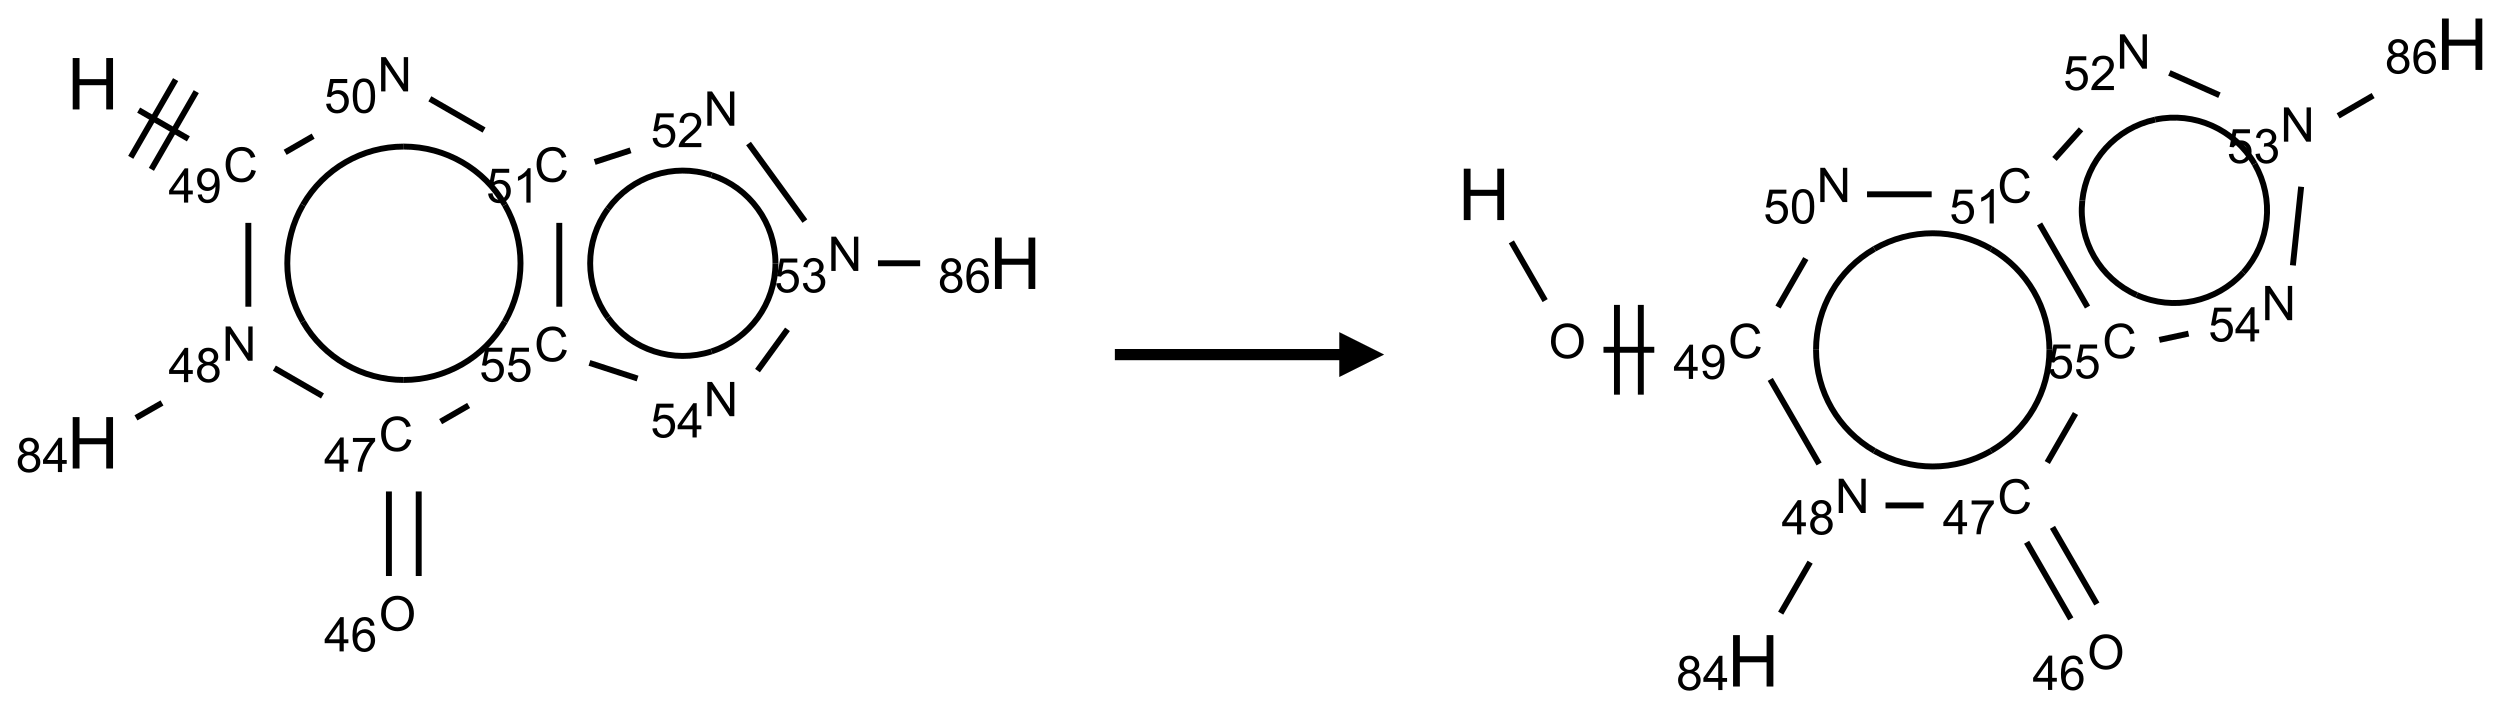 <?xml version="1.0" encoding="UTF-8"?>
<svg xmlns="http://www.w3.org/2000/svg" xmlns:xlink="http://www.w3.org/1999/xlink" width="557" height="158" viewBox="0 0 557 158">
<defs>
<g>
<g id="glyph-0-0">
<path d="M 2 0 L 2 -10 L 10 -10 L 10 0 Z M 2.25 -0.25 L 9.75 -0.25 L 9.75 -9.75 L 2.25 -9.75 Z M 2.25 -0.25 "/>
</g>
<g id="glyph-0-1">
<path d="M 1.281 0 L 1.281 -11.453 L 2.797 -11.453 L 2.797 -6.75 L 8.75 -6.75 L 8.75 -11.453 L 10.266 -11.453 L 10.266 0 L 8.75 0 L 8.75 -5.398 L 2.797 -5.398 L 2.797 0 Z M 1.281 0 "/>
</g>
<g id="glyph-1-0">
<path d="M 1.332 0 L 1.332 -6.668 L 6.668 -6.668 L 6.668 0 Z M 1.5 -0.168 L 6.5 -0.168 L 6.5 -6.5 L 1.5 -6.5 Z M 1.5 -0.168 "/>
</g>
<g id="glyph-1-1">
<path d="M 6.27 -2.676 L 7.281 -2.422 C 7.07 -1.594 6.688 -0.961 6.137 -0.523 C 5.586 -0.086 4.914 0.129 4.121 0.129 C 3.297 0.129 2.629 -0.039 2.113 -0.371 C 1.598 -0.707 1.203 -1.191 0.934 -1.828 C 0.664 -2.465 0.531 -3.145 0.531 -3.875 C 0.531 -4.672 0.684 -5.363 0.988 -5.957 C 1.293 -6.547 1.723 -6.996 2.285 -7.305 C 2.844 -7.613 3.461 -7.766 4.137 -7.766 C 4.898 -7.766 5.543 -7.57 6.062 -7.184 C 6.582 -6.793 6.945 -6.246 7.152 -5.543 L 6.156 -5.309 C 5.98 -5.863 5.723 -6.266 5.387 -6.52 C 5.051 -6.773 4.625 -6.902 4.113 -6.902 C 3.527 -6.902 3.039 -6.762 2.645 -6.48 C 2.25 -6.199 1.973 -5.82 1.812 -5.348 C 1.652 -4.871 1.574 -4.383 1.574 -3.879 C 1.574 -3.23 1.668 -2.664 1.855 -2.18 C 2.047 -1.695 2.34 -1.332 2.738 -1.094 C 3.137 -0.855 3.57 -0.734 4.035 -0.734 C 4.602 -0.734 5.082 -0.898 5.473 -1.223 C 5.867 -1.551 6.133 -2.035 6.27 -2.676 Z M 6.27 -2.676 "/>
</g>
<g id="glyph-1-2">
<path d="M 3.449 0 L 3.449 -1.828 L 0.137 -1.828 L 0.137 -2.688 L 3.621 -7.637 L 4.387 -7.637 L 4.387 -2.688 L 5.418 -2.688 L 5.418 -1.828 L 4.387 -1.828 L 4.387 0 Z M 3.449 -2.688 L 3.449 -6.129 L 1.059 -2.688 Z M 3.449 -2.688 "/>
</g>
<g id="glyph-1-3">
<path d="M 0.582 -1.766 L 1.484 -1.848 C 1.562 -1.426 1.707 -1.117 1.922 -0.926 C 2.137 -0.734 2.414 -0.641 2.75 -0.641 C 3.039 -0.641 3.289 -0.707 3.508 -0.84 C 3.727 -0.973 3.902 -1.148 4.043 -1.367 C 4.18 -1.586 4.297 -1.887 4.391 -2.262 C 4.484 -2.637 4.531 -3.016 4.531 -3.406 C 4.531 -3.449 4.531 -3.512 4.527 -3.594 C 4.34 -3.297 4.082 -3.055 3.758 -2.867 C 3.434 -2.68 3.082 -2.59 2.703 -2.59 C 2.07 -2.59 1.535 -2.816 1.098 -3.277 C 0.66 -3.734 0.441 -4.34 0.441 -5.09 C 0.441 -5.863 0.672 -6.484 1.129 -6.957 C 1.586 -7.43 2.156 -7.668 2.844 -7.668 C 3.34 -7.668 3.793 -7.531 4.207 -7.266 C 4.617 -7 4.93 -6.617 5.145 -6.121 C 5.355 -5.629 5.465 -4.91 5.465 -3.973 C 5.465 -2.996 5.359 -2.223 5.145 -1.645 C 4.934 -1.066 4.617 -0.625 4.199 -0.324 C 3.781 -0.02 3.293 0.129 2.73 0.129 C 2.133 0.129 1.645 -0.035 1.266 -0.367 C 0.887 -0.699 0.66 -1.164 0.582 -1.766 Z M 4.422 -5.137 C 4.422 -5.676 4.277 -6.102 3.992 -6.418 C 3.707 -6.734 3.359 -6.891 2.957 -6.891 C 2.543 -6.891 2.18 -6.719 1.871 -6.379 C 1.562 -6.039 1.406 -5.598 1.406 -5.059 C 1.406 -4.57 1.555 -4.176 1.848 -3.871 C 2.141 -3.566 2.5 -3.418 2.934 -3.418 C 3.367 -3.418 3.723 -3.57 4.004 -3.871 C 4.281 -4.176 4.422 -4.598 4.422 -5.137 Z M 4.422 -5.137 "/>
</g>
<g id="glyph-1-4">
<path d="M 0.812 0 L 0.812 -7.637 L 1.848 -7.637 L 5.859 -1.641 L 5.859 -7.637 L 6.828 -7.637 L 6.828 0 L 5.793 0 L 1.781 -6 L 1.781 0 Z M 0.812 0 "/>
</g>
<g id="glyph-1-5">
<path d="M 1.887 -4.141 C 1.496 -4.281 1.207 -4.484 1.02 -4.75 C 0.832 -5.016 0.738 -5.328 0.738 -5.699 C 0.738 -6.254 0.938 -6.719 1.34 -7.098 C 1.738 -7.477 2.27 -7.668 2.934 -7.668 C 3.598 -7.668 4.137 -7.473 4.543 -7.086 C 4.949 -6.699 5.152 -6.227 5.152 -5.672 C 5.152 -5.316 5.059 -5.008 4.871 -4.746 C 4.688 -4.484 4.406 -4.281 4.027 -4.141 C 4.496 -3.988 4.852 -3.742 5.098 -3.402 C 5.34 -3.062 5.465 -2.656 5.465 -2.184 C 5.465 -1.531 5.234 -0.98 4.77 -0.535 C 4.309 -0.09 3.703 0.129 2.949 0.129 C 2.195 0.129 1.586 -0.094 1.125 -0.539 C 0.664 -0.984 0.434 -1.543 0.434 -2.207 C 0.434 -2.703 0.559 -3.121 0.809 -3.457 C 1.062 -3.793 1.422 -4.02 1.887 -4.141 Z M 1.699 -5.73 C 1.699 -5.367 1.812 -5.074 2.047 -4.844 C 2.281 -4.613 2.582 -4.5 2.953 -4.5 C 3.312 -4.5 3.609 -4.613 3.84 -4.84 C 4.07 -5.066 4.188 -5.348 4.188 -5.676 C 4.188 -6.02 4.07 -6.309 3.832 -6.543 C 3.594 -6.777 3.297 -6.895 2.941 -6.895 C 2.586 -6.895 2.289 -6.781 2.051 -6.551 C 1.816 -6.324 1.699 -6.047 1.699 -5.73 Z M 1.395 -2.203 C 1.395 -1.938 1.461 -1.676 1.586 -1.426 C 1.711 -1.176 1.902 -0.984 2.152 -0.848 C 2.402 -0.711 2.672 -0.641 2.957 -0.641 C 3.406 -0.641 3.777 -0.785 4.066 -1.074 C 4.359 -1.363 4.504 -1.727 4.504 -2.172 C 4.504 -2.625 4.355 -2.996 4.055 -3.293 C 3.754 -3.586 3.379 -3.734 2.926 -3.734 C 2.484 -3.734 2.121 -3.59 1.832 -3.297 C 1.543 -3.004 1.395 -2.641 1.395 -2.203 Z M 1.395 -2.203 "/>
</g>
<g id="glyph-1-6">
<path d="M 0.504 -6.637 L 0.504 -7.535 L 5.449 -7.535 L 5.449 -6.809 C 4.961 -6.289 4.48 -5.602 4.004 -4.746 C 3.527 -3.887 3.156 -3.004 2.895 -2.098 C 2.707 -1.461 2.59 -0.762 2.535 0 L 1.574 0 C 1.582 -0.602 1.703 -1.328 1.926 -2.176 C 2.152 -3.027 2.477 -3.848 2.898 -4.637 C 3.32 -5.426 3.77 -6.094 4.246 -6.637 Z M 0.504 -6.637 "/>
</g>
<g id="glyph-1-7">
<path d="M 0.516 -3.719 C 0.516 -4.984 0.855 -5.977 1.535 -6.695 C 2.215 -7.414 3.094 -7.77 4.172 -7.77 C 4.875 -7.77 5.512 -7.602 6.078 -7.266 C 6.645 -6.93 7.074 -6.461 7.371 -5.855 C 7.668 -5.254 7.816 -4.57 7.816 -3.809 C 7.816 -3.035 7.66 -2.34 7.348 -1.73 C 7.035 -1.117 6.594 -0.656 6.02 -0.34 C 5.449 -0.027 4.828 0.129 4.168 0.129 C 3.449 0.129 2.805 -0.043 2.238 -0.391 C 1.672 -0.738 1.246 -1.211 0.953 -1.812 C 0.66 -2.414 0.516 -3.047 0.516 -3.719 Z M 1.559 -3.703 C 1.559 -2.781 1.805 -2.059 2.301 -1.527 C 2.793 -1 3.414 -0.734 4.16 -0.734 C 4.922 -0.734 5.547 -1 6.039 -1.535 C 6.531 -2.07 6.777 -2.828 6.777 -3.812 C 6.777 -4.434 6.672 -4.977 6.461 -5.441 C 6.25 -5.902 5.945 -6.262 5.539 -6.52 C 5.133 -6.773 4.68 -6.902 4.176 -6.902 C 3.461 -6.902 2.848 -6.656 2.332 -6.164 C 1.816 -5.672 1.559 -4.852 1.559 -3.703 Z M 1.559 -3.703 "/>
</g>
<g id="glyph-1-8">
<path d="M 5.309 -5.766 L 4.375 -5.691 C 4.293 -6.059 4.172 -6.328 4.02 -6.496 C 3.766 -6.762 3.453 -6.895 3.082 -6.895 C 2.785 -6.895 2.523 -6.812 2.297 -6.645 C 2 -6.43 1.77 -6.117 1.598 -5.703 C 1.43 -5.289 1.34 -4.703 1.332 -3.938 C 1.559 -4.281 1.836 -4.535 2.16 -4.703 C 2.488 -4.871 2.828 -4.953 3.188 -4.953 C 3.812 -4.953 4.344 -4.723 4.785 -4.262 C 5.223 -3.801 5.441 -3.207 5.441 -2.48 C 5.441 -2 5.34 -1.555 5.133 -1.145 C 4.926 -0.73 4.641 -0.418 4.281 -0.199 C 3.922 0.02 3.512 0.129 3.051 0.129 C 2.27 0.129 1.633 -0.156 1.141 -0.73 C 0.648 -1.305 0.402 -2.254 0.402 -3.574 C 0.402 -5.051 0.672 -6.121 1.219 -6.793 C 1.695 -7.375 2.336 -7.668 3.141 -7.668 C 3.742 -7.668 4.234 -7.5 4.617 -7.16 C 5 -6.824 5.23 -6.359 5.309 -5.766 Z M 1.48 -2.473 C 1.48 -2.152 1.547 -1.844 1.684 -1.547 C 1.82 -1.25 2.016 -1.027 2.262 -0.871 C 2.508 -0.719 2.766 -0.641 3.035 -0.641 C 3.434 -0.641 3.773 -0.801 4.059 -1.121 C 4.344 -1.441 4.484 -1.875 4.484 -2.422 C 4.484 -2.949 4.344 -3.367 4.062 -3.668 C 3.781 -3.973 3.426 -4.125 3 -4.125 C 2.578 -4.125 2.219 -3.973 1.922 -3.668 C 1.625 -3.363 1.48 -2.969 1.48 -2.473 Z M 1.48 -2.473 "/>
</g>
<g id="glyph-1-9">
<path d="M 0.441 -2 L 1.426 -2.082 C 1.5 -1.605 1.668 -1.242 1.934 -1.004 C 2.199 -0.762 2.52 -0.641 2.895 -0.641 C 3.348 -0.641 3.73 -0.812 4.043 -1.152 C 4.355 -1.492 4.512 -1.941 4.512 -2.504 C 4.512 -3.039 4.359 -3.461 4.059 -3.77 C 3.758 -4.078 3.367 -4.234 2.879 -4.234 C 2.578 -4.234 2.305 -4.164 2.062 -4.027 C 1.82 -3.891 1.629 -3.715 1.488 -3.496 L 0.609 -3.609 L 1.348 -7.531 L 5.145 -7.531 L 5.145 -6.637 L 2.098 -6.637 L 1.688 -4.582 C 2.145 -4.902 2.625 -5.062 3.129 -5.062 C 3.797 -5.062 4.359 -4.832 4.816 -4.371 C 5.277 -3.91 5.504 -3.312 5.504 -2.59 C 5.504 -1.898 5.305 -1.301 4.902 -0.797 C 4.41 -0.18 3.742 0.129 2.895 0.129 C 2.199 0.129 1.633 -0.062 1.195 -0.453 C 0.758 -0.844 0.504 -1.359 0.441 -2 Z M 0.441 -2 "/>
</g>
<g id="glyph-1-10">
<path d="M 3.973 0 L 3.035 0 L 3.035 -5.973 C 2.809 -5.758 2.516 -5.543 2.148 -5.328 C 1.781 -5.113 1.453 -4.953 1.16 -4.844 L 1.16 -5.75 C 1.684 -5.996 2.145 -6.297 2.535 -6.645 C 2.93 -6.996 3.207 -7.336 3.371 -7.668 L 3.973 -7.668 Z M 3.973 0 "/>
</g>
<g id="glyph-1-11">
<path d="M 0.441 -3.766 C 0.441 -4.668 0.535 -5.395 0.723 -5.945 C 0.906 -6.496 1.184 -6.922 1.551 -7.219 C 1.918 -7.516 2.375 -7.668 2.934 -7.668 C 3.344 -7.668 3.703 -7.586 4.012 -7.418 C 4.32 -7.254 4.574 -7.016 4.777 -6.707 C 4.977 -6.395 5.137 -6.016 5.25 -5.57 C 5.363 -5.125 5.422 -4.523 5.422 -3.766 C 5.422 -2.871 5.328 -2.148 5.145 -1.598 C 4.961 -1.047 4.688 -0.621 4.32 -0.32 C 3.953 -0.02 3.492 0.129 2.934 0.129 C 2.195 0.129 1.617 -0.133 1.199 -0.66 C 0.695 -1.297 0.441 -2.332 0.441 -3.766 Z M 1.406 -3.766 C 1.406 -2.512 1.555 -1.68 1.848 -1.262 C 2.141 -0.848 2.5 -0.641 2.934 -0.641 C 3.363 -0.641 3.727 -0.848 4.02 -1.266 C 4.312 -1.684 4.457 -2.516 4.457 -3.766 C 4.457 -5.023 4.312 -5.859 4.02 -6.27 C 3.727 -6.684 3.359 -6.891 2.922 -6.891 C 2.492 -6.891 2.148 -6.707 1.891 -6.344 C 1.566 -5.879 1.406 -5.02 1.406 -3.766 Z M 1.406 -3.766 "/>
</g>
<g id="glyph-1-12">
<path d="M 5.371 -0.902 L 5.371 0 L 0.324 0 C 0.316 -0.227 0.352 -0.441 0.434 -0.652 C 0.562 -0.996 0.766 -1.332 1.051 -1.668 C 1.332 -2 1.742 -2.387 2.277 -2.824 C 3.105 -3.504 3.668 -4.043 3.957 -4.441 C 4.25 -4.84 4.395 -5.215 4.395 -5.566 C 4.395 -5.938 4.262 -6.254 3.996 -6.508 C 3.73 -6.762 3.387 -6.891 2.957 -6.891 C 2.508 -6.891 2.145 -6.754 1.875 -6.484 C 1.605 -6.215 1.469 -5.84 1.465 -5.359 L 0.5 -5.457 C 0.566 -6.176 0.812 -6.727 1.246 -7.102 C 1.676 -7.477 2.254 -7.668 2.98 -7.668 C 3.711 -7.668 4.293 -7.465 4.719 -7.059 C 5.145 -6.652 5.359 -6.148 5.359 -5.547 C 5.359 -5.242 5.297 -4.941 5.172 -4.645 C 5.047 -4.352 4.84 -4.039 4.551 -3.715 C 4.262 -3.387 3.777 -2.938 3.105 -2.371 C 2.543 -1.898 2.18 -1.578 2.02 -1.41 C 1.859 -1.242 1.73 -1.07 1.625 -0.902 Z M 5.371 -0.902 "/>
</g>
<g id="glyph-1-13">
<path d="M 0.449 -2.016 L 1.387 -2.141 C 1.492 -1.609 1.676 -1.227 1.934 -0.992 C 2.191 -0.758 2.508 -0.641 2.879 -0.641 C 3.32 -0.641 3.695 -0.793 3.996 -1.098 C 4.301 -1.402 4.453 -1.781 4.453 -2.234 C 4.453 -2.664 4.312 -3.02 4.031 -3.301 C 3.75 -3.578 3.391 -3.719 2.957 -3.719 C 2.781 -3.719 2.562 -3.684 2.297 -3.613 L 2.402 -4.438 C 2.465 -4.43 2.516 -4.426 2.551 -4.426 C 2.949 -4.426 3.312 -4.531 3.629 -4.738 C 3.949 -4.949 4.109 -5.27 4.109 -5.703 C 4.109 -6.047 3.992 -6.332 3.762 -6.559 C 3.527 -6.785 3.227 -6.895 2.859 -6.895 C 2.496 -6.895 2.191 -6.781 1.949 -6.551 C 1.707 -6.324 1.547 -5.98 1.48 -5.52 L 0.543 -5.688 C 0.656 -6.316 0.918 -6.805 1.324 -7.148 C 1.73 -7.492 2.234 -7.668 2.84 -7.668 C 3.254 -7.668 3.641 -7.578 3.988 -7.398 C 4.34 -7.219 4.609 -6.977 4.793 -6.668 C 4.98 -6.359 5.074 -6.031 5.074 -5.684 C 5.074 -5.352 4.984 -5.051 4.809 -4.781 C 4.629 -4.512 4.367 -4.297 4.02 -4.137 C 4.473 -4.031 4.824 -3.816 5.074 -3.488 C 5.324 -3.16 5.449 -2.75 5.449 -2.254 C 5.449 -1.59 5.203 -1.023 4.719 -0.559 C 4.234 -0.098 3.617 0.137 2.875 0.137 C 2.203 0.137 1.648 -0.062 1.207 -0.465 C 0.762 -0.863 0.512 -1.379 0.449 -2.016 Z M 0.449 -2.016 "/>
</g>
</g>
</defs>
<path fill="none" stroke-width="0.033" stroke-linecap="butt" stroke-linejoin="miter" stroke="rgb(0%, 0%, 0%)" stroke-opacity="1" stroke-miterlimit="10" d="M 0.255 0.147 L 0.532 0.307 " transform="matrix(40, 0, 0, 40, 20.689, 18.656)"/>
<path fill="none" stroke-width="0.033" stroke-linecap="butt" stroke-linejoin="miter" stroke="rgb(0%, 0%, 0%)" stroke-opacity="1" stroke-miterlimit="10" d="M 0.326 0.477 L 0.576 0.044 " transform="matrix(40, 0, 0, 40, 20.689, 18.656)"/>
<path fill="none" stroke-width="0.033" stroke-linecap="butt" stroke-linejoin="miter" stroke="rgb(0%, 0%, 0%)" stroke-opacity="1" stroke-miterlimit="10" d="M 0.211 0.41 L 0.461 -0.023 " transform="matrix(40, 0, 0, 40, 20.689, 18.656)"/>
<path fill="none" stroke-width="0.033" stroke-linecap="butt" stroke-linejoin="miter" stroke="rgb(0%, 0%, 0%)" stroke-opacity="1" stroke-miterlimit="10" d="M 0.866 0.775 L 0.866 1.242 " transform="matrix(40, 0, 0, 40, 20.689, 18.656)"/>
<path fill="none" stroke-width="0.033" stroke-linecap="butt" stroke-linejoin="miter" stroke="rgb(0%, 0%, 0%)" stroke-opacity="1" stroke-miterlimit="10" d="M 0.385 1.778 L 0.24 1.861 " transform="matrix(40, 0, 0, 40, 20.689, 18.656)"/>
<path fill="none" stroke-width="0.033" stroke-linecap="butt" stroke-linejoin="miter" stroke="rgb(0%, 0%, 0%)" stroke-opacity="1" stroke-miterlimit="10" d="M 1.011 1.584 L 1.279 1.739 " transform="matrix(40, 0, 0, 40, 20.689, 18.656)"/>
<path fill="none" stroke-width="0.033" stroke-linecap="butt" stroke-linejoin="miter" stroke="rgb(0%, 0%, 0%)" stroke-opacity="1" stroke-miterlimit="10" d="M 1.649 2.271 L 1.649 2.742 " transform="matrix(40, 0, 0, 40, 20.689, 18.656)"/>
<path fill="none" stroke-width="0.033" stroke-linecap="butt" stroke-linejoin="miter" stroke="rgb(0%, 0%, 0%)" stroke-opacity="1" stroke-miterlimit="10" d="M 1.815 2.271 L 1.815 2.742 " transform="matrix(40, 0, 0, 40, 20.689, 18.656)"/>
<path fill="none" stroke-width="0.033" stroke-linecap="butt" stroke-linejoin="miter" stroke="rgb(0%, 0%, 0%)" stroke-opacity="1" stroke-miterlimit="10" d="M 1.937 1.882 L 2.093 1.792 " transform="matrix(40, 0, 0, 40, 20.689, 18.656)"/>
<path fill="none" stroke-width="0.033" stroke-linecap="butt" stroke-linejoin="miter" stroke="rgb(0%, 0%, 0%)" stroke-opacity="1" stroke-miterlimit="10" d="M 2.598 1.242 L 2.598 0.775 " transform="matrix(40, 0, 0, 40, 20.689, 18.656)"/>
<path fill="none" stroke-width="0.033" stroke-linecap="butt" stroke-linejoin="miter" stroke="rgb(0%, 0%, 0%)" stroke-opacity="1" stroke-miterlimit="10" d="M 2.179 0.258 L 1.877 0.084 " transform="matrix(40, 0, 0, 40, 20.689, 18.656)"/>
<path fill="none" stroke-width="0.033" stroke-linecap="butt" stroke-linejoin="miter" stroke="rgb(0%, 0%, 0%)" stroke-opacity="1" stroke-miterlimit="10" d="M 1.227 0.292 L 1.071 0.382 " transform="matrix(40, 0, 0, 40, 20.689, 18.656)"/>
<path fill="none" stroke-width="0.033" stroke-linecap="butt" stroke-linejoin="miter" stroke="rgb(0%, 0%, 0%)" stroke-opacity="1" stroke-miterlimit="10" d="M 2.795 0.436 L 2.995 0.371 " transform="matrix(40, 0, 0, 40, 20.689, 18.656)"/>
<path fill="none" stroke-width="0.033" stroke-linecap="butt" stroke-linejoin="miter" stroke="rgb(0%, 0%, 0%)" stroke-opacity="1" stroke-miterlimit="10" d="M 3.652 0.333 L 3.966 0.765 " transform="matrix(40, 0, 0, 40, 20.689, 18.656)"/>
<path fill="none" stroke-width="0.033" stroke-linecap="butt" stroke-linejoin="miter" stroke="rgb(0%, 0%, 0%)" stroke-opacity="1" stroke-miterlimit="10" d="M 4.373 1 L 4.608 1 " transform="matrix(40, 0, 0, 40, 20.689, 18.656)"/>
<path fill="none" stroke-width="0.033" stroke-linecap="butt" stroke-linejoin="miter" stroke="rgb(0%, 0%, 0%)" stroke-opacity="1" stroke-miterlimit="10" d="M 3.869 1.368 L 3.702 1.598 " transform="matrix(40, 0, 0, 40, 20.689, 18.656)"/>
<path fill="none" stroke-width="0.033" stroke-linecap="butt" stroke-linejoin="miter" stroke="rgb(0%, 0%, 0%)" stroke-opacity="1" stroke-miterlimit="10" d="M 3.034 1.642 L 2.766 1.555 " transform="matrix(40, 0, 0, 40, 20.689, 18.656)"/>
<path fill="none" stroke-width="0.033" stroke-linecap="butt" stroke-linejoin="miter" stroke="rgb(0%, 0%, 0%)" stroke-opacity="1" stroke-miterlimit="10" d="M 1.17 1.325 C 1.054 1.124 1.054 0.876 1.17 0.675 " transform="matrix(40, 0, 0, 40, 20.689, 18.656)"/>
<path fill="none" stroke-width="0.033" stroke-linecap="butt" stroke-linejoin="miter" stroke="rgb(0%, 0%, 0%)" stroke-opacity="1" stroke-miterlimit="10" d="M 1.732 1.65 C 1.5 1.65 1.286 1.526 1.17 1.325 " transform="matrix(40, 0, 0, 40, 20.689, 18.656)"/>
<path fill="none" stroke-width="0.033" stroke-linecap="butt" stroke-linejoin="miter" stroke="rgb(0%, 0%, 0%)" stroke-opacity="1" stroke-miterlimit="10" d="M 2.295 1.325 C 2.179 1.526 1.964 1.65 1.732 1.65 " transform="matrix(40, 0, 0, 40, 20.689, 18.656)"/>
<path fill="none" stroke-width="0.033" stroke-linecap="butt" stroke-linejoin="miter" stroke="rgb(0%, 0%, 0%)" stroke-opacity="1" stroke-miterlimit="10" d="M 2.295 0.675 C 2.411 0.876 2.411 1.124 2.295 1.325 " transform="matrix(40, 0, 0, 40, 20.689, 18.656)"/>
<path fill="none" stroke-width="0.033" stroke-linecap="butt" stroke-linejoin="miter" stroke="rgb(0%, 0%, 0%)" stroke-opacity="1" stroke-miterlimit="10" d="M 1.732 0.35 C 1.964 0.35 2.179 0.474 2.295 0.675 " transform="matrix(40, 0, 0, 40, 20.689, 18.656)"/>
<path fill="none" stroke-width="0.033" stroke-linecap="butt" stroke-linejoin="miter" stroke="rgb(0%, 0%, 0%)" stroke-opacity="1" stroke-miterlimit="10" d="M 1.17 0.675 C 1.286 0.474 1.5 0.35 1.732 0.35 " transform="matrix(40, 0, 0, 40, 20.689, 18.656)"/>
<path fill="none" stroke-width="0.033" stroke-linecap="butt" stroke-linejoin="miter" stroke="rgb(0%, 0%, 0%)" stroke-opacity="1" stroke-miterlimit="10" d="M 2.869 1.303 C 2.737 1.122 2.737 0.878 2.869 0.697 " transform="matrix(40, 0, 0, 40, 20.689, 18.656)"/>
<path fill="none" stroke-width="0.033" stroke-linecap="butt" stroke-linejoin="miter" stroke="rgb(0%, 0%, 0%)" stroke-opacity="1" stroke-miterlimit="10" d="M 3.446 1.491 C 3.233 1.56 3 1.484 2.869 1.303 " transform="matrix(40, 0, 0, 40, 20.689, 18.656)"/>
<path fill="none" stroke-width="0.033" stroke-linecap="butt" stroke-linejoin="miter" stroke="rgb(0%, 0%, 0%)" stroke-opacity="1" stroke-miterlimit="10" d="M 3.802 1 C 3.802 1.224 3.658 1.422 3.446 1.491 " transform="matrix(40, 0, 0, 40, 20.689, 18.656)"/>
<path fill="none" stroke-width="0.033" stroke-linecap="butt" stroke-linejoin="miter" stroke="rgb(0%, 0%, 0%)" stroke-opacity="1" stroke-miterlimit="10" d="M 3.446 0.509 C 3.658 0.578 3.802 0.776 3.802 1 " transform="matrix(40, 0, 0, 40, 20.689, 18.656)"/>
<path fill="none" stroke-width="0.033" stroke-linecap="butt" stroke-linejoin="miter" stroke="rgb(0%, 0%, 0%)" stroke-opacity="1" stroke-miterlimit="10" d="M 2.869 0.697 C 3 0.516 3.233 0.44 3.446 0.509 " transform="matrix(40, 0, 0, 40, 20.689, 18.656)"/>
<g fill="rgb(0%, 0%, 0%)" fill-opacity="1">
<use xlink:href="#glyph-0-1" x="14.918" y="24.383"/>
</g>
<g fill="rgb(0%, 0%, 0%)" fill-opacity="1">
<use xlink:href="#glyph-1-1" x="49.738" y="40.5"/>
</g>
<g fill="rgb(0%, 0%, 0%)" fill-opacity="1">
<use xlink:href="#glyph-1-2" x="37.539" y="45.137"/>
<use xlink:href="#glyph-1-3" x="43.471" y="45.137"/>
</g>
<g fill="rgb(0%, 0%, 0%)" fill-opacity="1">
<use xlink:href="#glyph-1-4" x="49.457" y="80.367"/>
</g>
<g fill="rgb(0%, 0%, 0%)" fill-opacity="1">
<use xlink:href="#glyph-1-2" x="37.539" y="85.137"/>
<use xlink:href="#glyph-1-5" x="43.471" y="85.137"/>
</g>
<g fill="rgb(0%, 0%, 0%)" fill-opacity="1">
<use xlink:href="#glyph-0-1" x="14.918" y="104.383"/>
</g>
<g fill="rgb(0%, 0%, 0%)" fill-opacity="1">
<use xlink:href="#glyph-1-5" x="3.516" y="105.176"/>
<use xlink:href="#glyph-1-2" x="9.448" y="105.176"/>
</g>
<g fill="rgb(0%, 0%, 0%)" fill-opacity="1">
<use xlink:href="#glyph-1-1" x="84.379" y="100.5"/>
</g>
<g fill="rgb(0%, 0%, 0%)" fill-opacity="1">
<use xlink:href="#glyph-1-2" x="72.195" y="105.105"/>
<use xlink:href="#glyph-1-6" x="78.128" y="105.105"/>
</g>
<g fill="rgb(0%, 0%, 0%)" fill-opacity="1">
<use xlink:href="#glyph-1-7" x="84.395" y="140.504"/>
</g>
<g fill="rgb(0%, 0%, 0%)" fill-opacity="1">
<use xlink:href="#glyph-1-2" x="72.199" y="145.137"/>
<use xlink:href="#glyph-1-8" x="78.132" y="145.137"/>
</g>
<g fill="rgb(0%, 0%, 0%)" fill-opacity="1">
<use xlink:href="#glyph-1-1" x="119.02" y="80.5"/>
</g>
<g fill="rgb(0%, 0%, 0%)" fill-opacity="1">
<use xlink:href="#glyph-1-9" x="106.777" y="85.004"/>
<use xlink:href="#glyph-1-9" x="112.71" y="85.004"/>
</g>
<g fill="rgb(0%, 0%, 0%)" fill-opacity="1">
<use xlink:href="#glyph-1-1" x="119.02" y="40.5"/>
</g>
<g fill="rgb(0%, 0%, 0%)" fill-opacity="1">
<use xlink:href="#glyph-1-9" x="108.309" y="45.137"/>
<use xlink:href="#glyph-1-10" x="114.241" y="45.137"/>
</g>
<g fill="rgb(0%, 0%, 0%)" fill-opacity="1">
<use xlink:href="#glyph-1-4" x="84.098" y="20.367"/>
</g>
<g fill="rgb(0%, 0%, 0%)" fill-opacity="1">
<use xlink:href="#glyph-1-9" x="72.219" y="25.137"/>
<use xlink:href="#glyph-1-11" x="78.151" y="25.137"/>
</g>
<g fill="rgb(0%, 0%, 0%)" fill-opacity="1">
<use xlink:href="#glyph-1-4" x="156.781" y="28.008"/>
</g>
<g fill="rgb(0%, 0%, 0%)" fill-opacity="1">
<use xlink:href="#glyph-1-9" x="144.957" y="32.777"/>
<use xlink:href="#glyph-1-12" x="150.889" y="32.777"/>
</g>
<g fill="rgb(0%, 0%, 0%)" fill-opacity="1">
<use xlink:href="#glyph-1-4" x="184.402" y="60.367"/>
</g>
<g fill="rgb(0%, 0%, 0%)" fill-opacity="1">
<use xlink:href="#glyph-1-9" x="172.496" y="65.137"/>
<use xlink:href="#glyph-1-13" x="178.428" y="65.137"/>
</g>
<g fill="rgb(0%, 0%, 0%)" fill-opacity="1">
<use xlink:href="#glyph-0-1" x="220.395" y="64.383"/>
</g>
<g fill="rgb(0%, 0%, 0%)" fill-opacity="1">
<use xlink:href="#glyph-1-5" x="208.965" y="65.176"/>
<use xlink:href="#glyph-1-8" x="214.897" y="65.176"/>
</g>
<g fill="rgb(0%, 0%, 0%)" fill-opacity="1">
<use xlink:href="#glyph-1-4" x="156.781" y="92.73"/>
</g>
<g fill="rgb(0%, 0%, 0%)" fill-opacity="1">
<use xlink:href="#glyph-1-9" x="144.91" y="97.465"/>
<use xlink:href="#glyph-1-2" x="150.842" y="97.465"/>
</g>
<path fill-rule="nonzero" fill="rgb(0%, 0%, 0%)" fill-opacity="1" d="M 248.391 80.25 L 298.391 80.25 L 298.391 84 L 308.391 79 L 298.391 74 L 298.391 77.75 L 248.391 77.75 "/>
<path fill="none" stroke-width="0.033" stroke-linecap="butt" stroke-linejoin="miter" stroke="rgb(0%, 0%, 0%)" stroke-opacity="1" stroke-miterlimit="10" d="M 0.153 1.101 L 0.341 1.428 " transform="matrix(40, 0, 0, 40, 330.615, 9.85)"/>
<path fill="none" stroke-width="0.033" stroke-linecap="butt" stroke-linejoin="miter" stroke="rgb(0%, 0%, 0%)" stroke-opacity="1" stroke-miterlimit="10" d="M 0.666 1.702 L 0.949 1.702 " transform="matrix(40, 0, 0, 40, 330.615, 9.85)"/>
<path fill="none" stroke-width="0.033" stroke-linecap="butt" stroke-linejoin="miter" stroke="rgb(0%, 0%, 0%)" stroke-opacity="1" stroke-miterlimit="10" d="M 0.874 1.952 L 0.874 1.452 " transform="matrix(40, 0, 0, 40, 330.615, 9.85)"/>
<path fill="none" stroke-width="0.033" stroke-linecap="butt" stroke-linejoin="miter" stroke="rgb(0%, 0%, 0%)" stroke-opacity="1" stroke-miterlimit="10" d="M 0.741 1.952 L 0.741 1.452 " transform="matrix(40, 0, 0, 40, 330.615, 9.85)"/>
<path fill="none" stroke-width="0.033" stroke-linecap="butt" stroke-linejoin="miter" stroke="rgb(0%, 0%, 0%)" stroke-opacity="1" stroke-miterlimit="10" d="M 1.595 1.867 L 1.867 2.338 " transform="matrix(40, 0, 0, 40, 330.615, 9.85)"/>
<path fill="none" stroke-width="0.033" stroke-linecap="butt" stroke-linejoin="miter" stroke="rgb(0%, 0%, 0%)" stroke-opacity="1" stroke-miterlimit="10" d="M 1.817 2.885 L 1.653 3.169 " transform="matrix(40, 0, 0, 40, 330.615, 9.85)"/>
<path fill="none" stroke-width="0.033" stroke-linecap="butt" stroke-linejoin="miter" stroke="rgb(0%, 0%, 0%)" stroke-opacity="1" stroke-miterlimit="10" d="M 2.237 2.569 L 2.449 2.569 " transform="matrix(40, 0, 0, 40, 330.615, 9.85)"/>
<path fill="none" stroke-width="0.033" stroke-linecap="butt" stroke-linejoin="miter" stroke="rgb(0%, 0%, 0%)" stroke-opacity="1" stroke-miterlimit="10" d="M 3.023 2.774 L 3.269 3.201 " transform="matrix(40, 0, 0, 40, 330.615, 9.85)"/>
<path fill="none" stroke-width="0.033" stroke-linecap="butt" stroke-linejoin="miter" stroke="rgb(0%, 0%, 0%)" stroke-opacity="1" stroke-miterlimit="10" d="M 3.167 2.691 L 3.414 3.118 " transform="matrix(40, 0, 0, 40, 330.615, 9.85)"/>
<path fill="none" stroke-width="0.033" stroke-linecap="butt" stroke-linejoin="miter" stroke="rgb(0%, 0%, 0%)" stroke-opacity="1" stroke-miterlimit="10" d="M 3.138 2.33 L 3.295 2.057 " transform="matrix(40, 0, 0, 40, 330.615, 9.85)"/>
<path fill="none" stroke-width="0.033" stroke-linecap="butt" stroke-linejoin="miter" stroke="rgb(0%, 0%, 0%)" stroke-opacity="1" stroke-miterlimit="10" d="M 3.362 1.464 L 3.095 1.001 " transform="matrix(40, 0, 0, 40, 330.615, 9.85)"/>
<path fill="none" stroke-width="0.033" stroke-linecap="butt" stroke-linejoin="miter" stroke="rgb(0%, 0%, 0%)" stroke-opacity="1" stroke-miterlimit="10" d="M 2.494 0.836 L 2.134 0.836 " transform="matrix(40, 0, 0, 40, 330.615, 9.85)"/>
<path fill="none" stroke-width="0.033" stroke-linecap="butt" stroke-linejoin="miter" stroke="rgb(0%, 0%, 0%)" stroke-opacity="1" stroke-miterlimit="10" d="M 1.793 1.194 L 1.638 1.464 " transform="matrix(40, 0, 0, 40, 330.615, 9.85)"/>
<path fill="none" stroke-width="0.033" stroke-linecap="butt" stroke-linejoin="miter" stroke="rgb(0%, 0%, 0%)" stroke-opacity="1" stroke-miterlimit="10" d="M 3.178 0.639 L 3.326 0.474 " transform="matrix(40, 0, 0, 40, 330.615, 9.85)"/>
<path fill="none" stroke-width="0.033" stroke-linecap="butt" stroke-linejoin="miter" stroke="rgb(0%, 0%, 0%)" stroke-opacity="1" stroke-miterlimit="10" d="M 3.818 0.16 L 4.097 0.284 " transform="matrix(40, 0, 0, 40, 330.615, 9.85)"/>
<path fill="none" stroke-width="0.033" stroke-linecap="butt" stroke-linejoin="miter" stroke="rgb(0%, 0%, 0%)" stroke-opacity="1" stroke-miterlimit="10" d="M 4.758 0.399 L 4.953 0.286 " transform="matrix(40, 0, 0, 40, 330.615, 9.85)"/>
<path fill="none" stroke-width="0.033" stroke-linecap="butt" stroke-linejoin="miter" stroke="rgb(0%, 0%, 0%)" stroke-opacity="1" stroke-miterlimit="10" d="M 4.552 0.794 L 4.506 1.232 " transform="matrix(40, 0, 0, 40, 330.615, 9.85)"/>
<path fill="none" stroke-width="0.033" stroke-linecap="butt" stroke-linejoin="miter" stroke="rgb(0%, 0%, 0%)" stroke-opacity="1" stroke-miterlimit="10" d="M 3.925 1.612 L 3.762 1.647 " transform="matrix(40, 0, 0, 40, 330.615, 9.85)"/>
<path fill="none" stroke-width="0.033" stroke-linecap="butt" stroke-linejoin="miter" stroke="rgb(0%, 0%, 0%)" stroke-opacity="1" stroke-miterlimit="10" d="M 2.175 2.265 C 1.974 2.149 1.85 1.935 1.85 1.702 " transform="matrix(40, 0, 0, 40, 330.615, 9.85)"/>
<path fill="none" stroke-width="0.033" stroke-linecap="butt" stroke-linejoin="miter" stroke="rgb(0%, 0%, 0%)" stroke-opacity="1" stroke-miterlimit="10" d="M 2.825 2.265 C 2.624 2.381 2.376 2.381 2.175 2.265 " transform="matrix(40, 0, 0, 40, 330.615, 9.85)"/>
<path fill="none" stroke-width="0.033" stroke-linecap="butt" stroke-linejoin="miter" stroke="rgb(0%, 0%, 0%)" stroke-opacity="1" stroke-miterlimit="10" d="M 3.15 1.702 C 3.15 1.935 3.026 2.149 2.825 2.265 " transform="matrix(40, 0, 0, 40, 330.615, 9.85)"/>
<path fill="none" stroke-width="0.033" stroke-linecap="butt" stroke-linejoin="miter" stroke="rgb(0%, 0%, 0%)" stroke-opacity="1" stroke-miterlimit="10" d="M 2.825 1.14 C 3.026 1.256 3.15 1.47 3.15 1.702 " transform="matrix(40, 0, 0, 40, 330.615, 9.85)"/>
<path fill="none" stroke-width="0.033" stroke-linecap="butt" stroke-linejoin="miter" stroke="rgb(0%, 0%, 0%)" stroke-opacity="1" stroke-miterlimit="10" d="M 2.175 1.14 C 2.376 1.024 2.624 1.024 2.825 1.14 " transform="matrix(40, 0, 0, 40, 330.615, 9.85)"/>
<path fill="none" stroke-width="0.033" stroke-linecap="butt" stroke-linejoin="miter" stroke="rgb(0%, 0%, 0%)" stroke-opacity="1" stroke-miterlimit="10" d="M 1.85 1.702 C 1.85 1.47 1.974 1.256 2.175 1.14 " transform="matrix(40, 0, 0, 40, 330.615, 9.85)"/>
<path fill="none" stroke-width="0.033" stroke-linecap="butt" stroke-linejoin="miter" stroke="rgb(0%, 0%, 0%)" stroke-opacity="1" stroke-miterlimit="10" d="M 3.636 1.397 C 3.432 1.306 3.309 1.094 3.333 0.871 " transform="matrix(40, 0, 0, 40, 330.615, 9.85)"/>
<path fill="none" stroke-width="0.033" stroke-linecap="butt" stroke-linejoin="miter" stroke="rgb(0%, 0%, 0%)" stroke-opacity="1" stroke-miterlimit="10" d="M 4.23 1.271 C 4.08 1.437 3.84 1.488 3.636 1.397 " transform="matrix(40, 0, 0, 40, 330.615, 9.85)"/>
<path fill="none" stroke-width="0.033" stroke-linecap="butt" stroke-linejoin="miter" stroke="rgb(0%, 0%, 0%)" stroke-opacity="1" stroke-miterlimit="10" d="M 4.293 0.667 C 4.405 0.861 4.379 1.105 4.23 1.271 " transform="matrix(40, 0, 0, 40, 330.615, 9.85)"/>
<path fill="none" stroke-width="0.033" stroke-linecap="butt" stroke-linejoin="miter" stroke="rgb(0%, 0%, 0%)" stroke-opacity="1" stroke-miterlimit="10" d="M 3.739 0.42 C 3.957 0.374 4.181 0.474 4.293 0.667 " transform="matrix(40, 0, 0, 40, 330.615, 9.85)"/>
<path fill="none" stroke-width="0.033" stroke-linecap="butt" stroke-linejoin="miter" stroke="rgb(0%, 0%, 0%)" stroke-opacity="1" stroke-miterlimit="10" d="M 3.333 0.871 C 3.356 0.649 3.52 0.467 3.739 0.42 " transform="matrix(40, 0, 0, 40, 330.615, 9.85)"/>
<g fill="rgb(0%, 0%, 0%)" fill-opacity="1">
<use xlink:href="#glyph-0-1" x="324.844" y="49.035"/>
</g>
<g fill="rgb(0%, 0%, 0%)" fill-opacity="1">
<use xlink:href="#glyph-1-7" x="345.039" y="79.797"/>
</g>
<g fill="rgb(0%, 0%, 0%)" fill-opacity="1">
<use xlink:href="#glyph-1-1" x="385.023" y="79.793"/>
</g>
<g fill="rgb(0%, 0%, 0%)" fill-opacity="1">
<use xlink:href="#glyph-1-2" x="372.824" y="84.426"/>
<use xlink:href="#glyph-1-3" x="378.757" y="84.426"/>
</g>
<g fill="rgb(0%, 0%, 0%)" fill-opacity="1">
<use xlink:href="#glyph-1-4" x="408.852" y="114.301"/>
</g>
<g fill="rgb(0%, 0%, 0%)" fill-opacity="1">
<use xlink:href="#glyph-1-2" x="396.934" y="119.07"/>
<use xlink:href="#glyph-1-5" x="402.866" y="119.07"/>
</g>
<g fill="rgb(0%, 0%, 0%)" fill-opacity="1">
<use xlink:href="#glyph-0-1" x="384.844" y="152.957"/>
</g>
<g fill="rgb(0%, 0%, 0%)" fill-opacity="1">
<use xlink:href="#glyph-1-5" x="373.441" y="153.75"/>
<use xlink:href="#glyph-1-2" x="379.374" y="153.75"/>
</g>
<g fill="rgb(0%, 0%, 0%)" fill-opacity="1">
<use xlink:href="#glyph-1-1" x="445.023" y="114.434"/>
</g>
<g fill="rgb(0%, 0%, 0%)" fill-opacity="1">
<use xlink:href="#glyph-1-2" x="432.84" y="119.039"/>
<use xlink:href="#glyph-1-6" x="438.772" y="119.039"/>
</g>
<g fill="rgb(0%, 0%, 0%)" fill-opacity="1">
<use xlink:href="#glyph-1-7" x="465.039" y="149.078"/>
</g>
<g fill="rgb(0%, 0%, 0%)" fill-opacity="1">
<use xlink:href="#glyph-1-2" x="452.844" y="153.711"/>
<use xlink:href="#glyph-1-8" x="458.776" y="153.711"/>
</g>
<g fill="rgb(0%, 0%, 0%)" fill-opacity="1">
<use xlink:href="#glyph-1-1" x="468.398" y="79.793"/>
</g>
<g fill="rgb(0%, 0%, 0%)" fill-opacity="1">
<use xlink:href="#glyph-1-9" x="456.156" y="84.293"/>
<use xlink:href="#glyph-1-9" x="462.089" y="84.293"/>
</g>
<g fill="rgb(0%, 0%, 0%)" fill-opacity="1">
<use xlink:href="#glyph-1-1" x="445.023" y="45.152"/>
</g>
<g fill="rgb(0%, 0%, 0%)" fill-opacity="1">
<use xlink:href="#glyph-1-9" x="434.312" y="49.785"/>
<use xlink:href="#glyph-1-10" x="440.245" y="49.785"/>
</g>
<g fill="rgb(0%, 0%, 0%)" fill-opacity="1">
<use xlink:href="#glyph-1-4" x="404.742" y="45.02"/>
</g>
<g fill="rgb(0%, 0%, 0%)" fill-opacity="1">
<use xlink:href="#glyph-1-9" x="392.863" y="49.785"/>
<use xlink:href="#glyph-1-11" x="398.796" y="49.785"/>
</g>
<g fill="rgb(0%, 0%, 0%)" fill-opacity="1">
<use xlink:href="#glyph-1-4" x="471.508" y="15.293"/>
</g>
<g fill="rgb(0%, 0%, 0%)" fill-opacity="1">
<use xlink:href="#glyph-1-9" x="459.68" y="20.062"/>
<use xlink:href="#glyph-1-12" x="465.612" y="20.062"/>
</g>
<g fill="rgb(0%, 0%, 0%)" fill-opacity="1">
<use xlink:href="#glyph-1-4" x="508.047" y="31.562"/>
</g>
<g fill="rgb(0%, 0%, 0%)" fill-opacity="1">
<use xlink:href="#glyph-1-9" x="496.145" y="36.332"/>
<use xlink:href="#glyph-1-13" x="502.077" y="36.332"/>
</g>
<g fill="rgb(0%, 0%, 0%)" fill-opacity="1">
<use xlink:href="#glyph-0-1" x="542.789" y="15.578"/>
</g>
<g fill="rgb(0%, 0%, 0%)" fill-opacity="1">
<use xlink:href="#glyph-1-5" x="531.363" y="16.371"/>
<use xlink:href="#glyph-1-8" x="537.296" y="16.371"/>
</g>
<g fill="rgb(0%, 0%, 0%)" fill-opacity="1">
<use xlink:href="#glyph-1-4" x="503.867" y="71.344"/>
</g>
<g fill="rgb(0%, 0%, 0%)" fill-opacity="1">
<use xlink:href="#glyph-1-9" x="491.996" y="76.078"/>
<use xlink:href="#glyph-1-2" x="497.928" y="76.078"/>
</g>
</svg>
